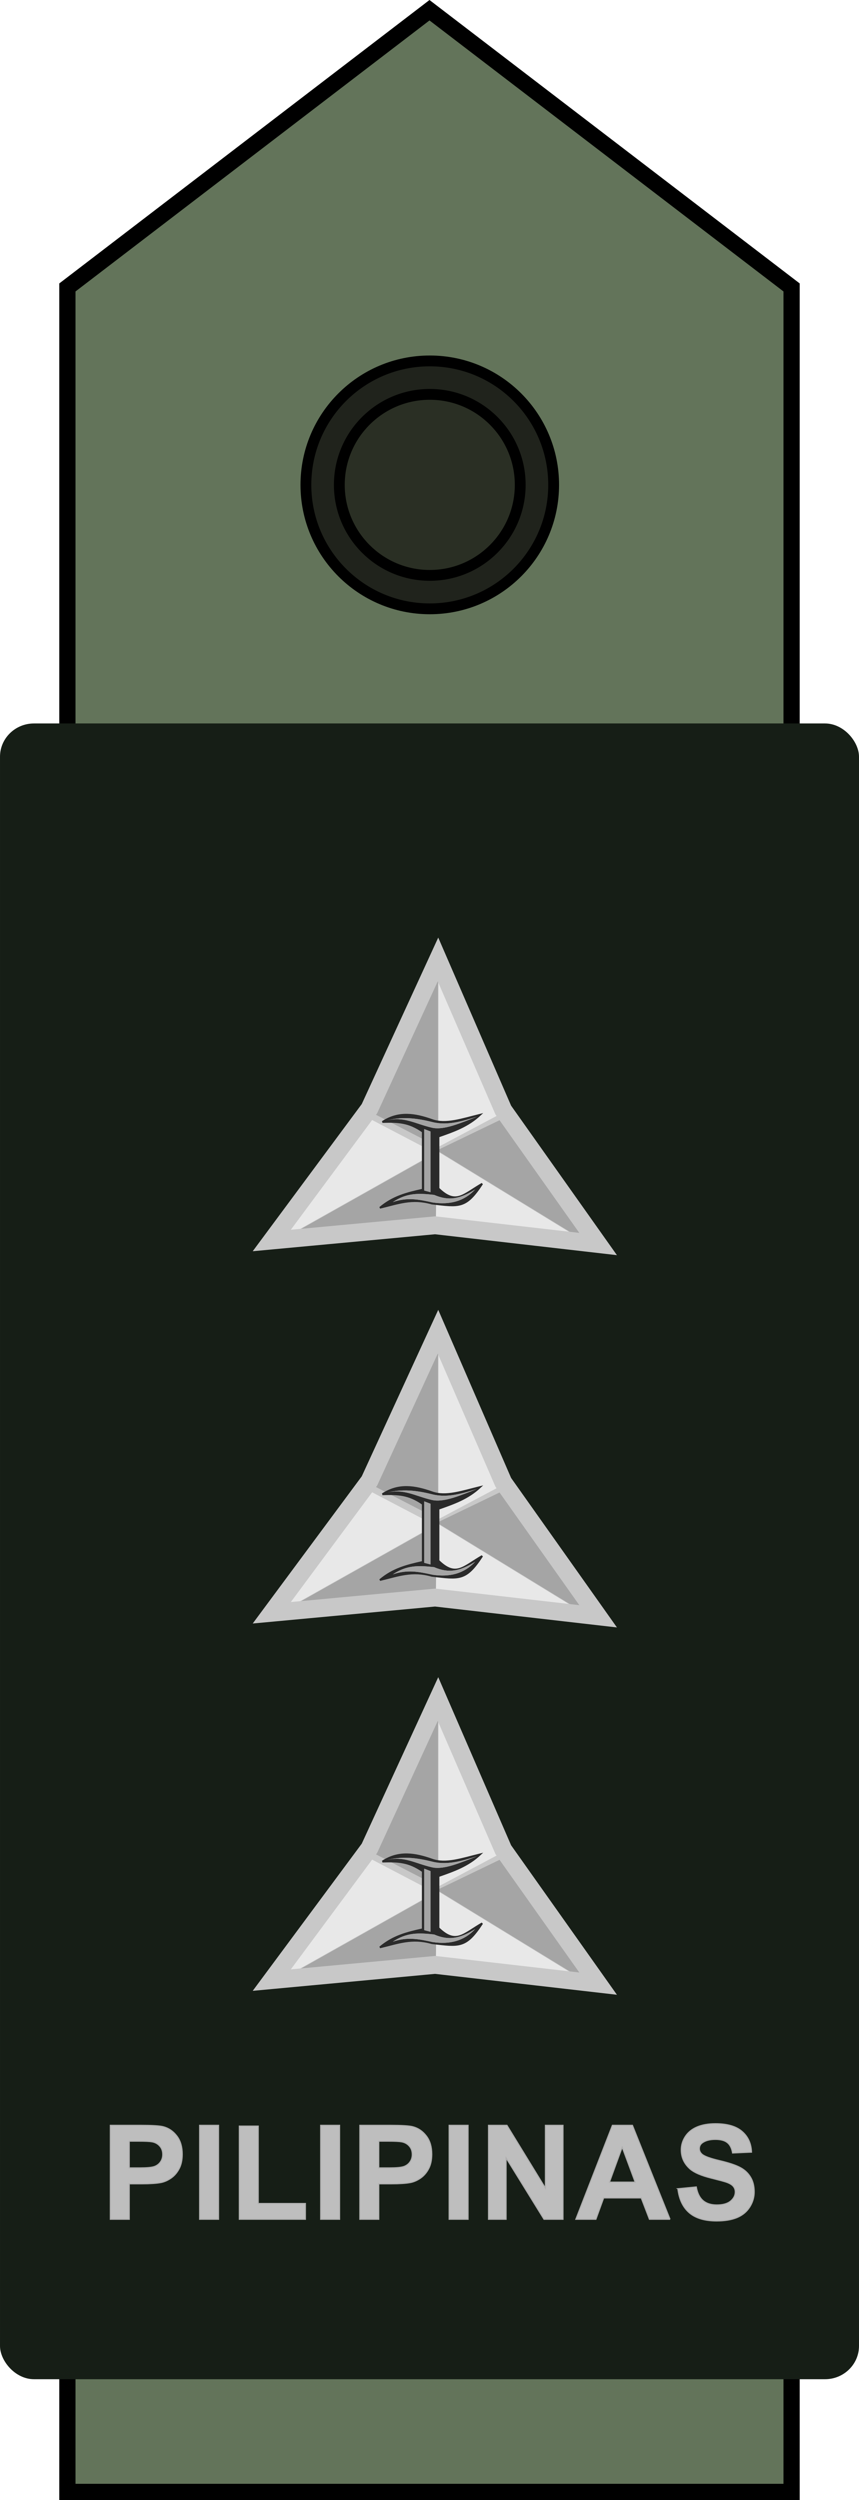 <?xml version="1.0" encoding="UTF-8" standalone="no"?>
<!-- Created with Inkscape (http://www.inkscape.org/) -->

<svg
   xmlns:dc="http://purl.org/dc/elements/1.1/"
   xmlns:cc="http://creativecommons.org/ns#"
   xmlns:rdf="http://www.w3.org/1999/02/22-rdf-syntax-ns#"
   xmlns:svg="http://www.w3.org/2000/svg"
   xmlns="http://www.w3.org/2000/svg"
   xmlns:sodipodi="http://sodipodi.sourceforge.net/DTD/sodipodi-0.dtd"
   xmlns:inkscape="http://www.inkscape.org/namespaces/inkscape"
   width="112.083mm"
   height="325.988mm"
   viewBox="0 0 397.143 1155.077"
   id="svg14449"
   version="1.1"
   inkscape:version="0.91 r13725">
  <defs
     id="defs14451" />
  <sodipodi:namedview
     id="base"
     pagecolor="#ffffff"
     bordercolor="#666666"
     borderopacity="1.0"
     inkscape:pageopacity="0.0"
     inkscape:pageshadow="2"
     inkscape:zoom="0.175"
     inkscape:cx="277.92371"
     inkscape:cy="368.8229"
     inkscape:document-units="px"
     inkscape:current-layer="layer1"
     showgrid="false"
     fit-margin-top="0"
     fit-margin-left="0"
     fit-margin-right="0"
     fit-margin-bottom="0"
     inkscape:window-width="585"
     inkscape:window-height="627"
     inkscape:window-x="200"
     inkscape:window-y="226"
     inkscape:window-maximized="0" />
  <g
     inkscape:label="Layer 1"
     inkscape:groupmode="layer"
     id="layer1"
     transform="translate(38.571,155.813)">
    <g
       id="g8401"
       transform="translate(-458.24,761.947)">
      <g
         transform="translate(1188.572,0)"
         id="g7516">
        <path
           sodipodi:nodetypes="ccccccc"
           style="fill:#63745a;fill-opacity:1;fill-rule:evenodd;stroke:#000000;stroke-width:7.5;stroke-linecap:butt;stroke-linejoin:miter;stroke-miterlimit:4;stroke-dasharray:none;stroke-opacity:1"
           d="m -402.922,-784.952 0,1018.519 -167.413,0 -167.413,0 0,-1018.519 167.413,-128.087 z"
           id="path7518"
           inkscape:connector-curvature="0" />
        <g
           inkscape:label="Layer 1"
           id="g7520"
           transform="translate(-1184.616,-994.201)">
          <g
             id="g7522"
             transform="translate(5161.455,-316.668)">
            <rect
               style="fill:#161e16;fill-opacity:1;fill-rule:evenodd;stroke:none;stroke-width:1px;stroke-linecap:butt;stroke-linejoin:miter;stroke-opacity:1"
               id="rect7524"
               width="397.143"
               height="765"
               x="-4745.741"
               y="727.362"
               rx="15.714"
               ry="15.369" />
            <g
               id="g7526"
               style="font-style:normal;font-variant:normal;font-weight:bold;font-stretch:normal;font-size:60.67px;line-height:125%;font-family:Arial;-inkscape-font-specification:'Arial Bold';letter-spacing:1.023px;word-spacing:0px;fill:#bebebe;fill-opacity:1;stroke:#afafaf;stroke-width:0.5;stroke-linecap:butt;stroke-linejoin:miter;stroke-miterlimit:4;stroke-dasharray:none;stroke-opacity:1"
               transform="translate(-80.026,882.857)">
              <path
                 id="path7528"
                 style="font-style:normal;font-variant:normal;font-weight:bold;font-stretch:normal;font-family:Arial;-inkscape-font-specification:'Arial Bold';letter-spacing:1.023px;fill:#bebebe;fill-opacity:1;stroke:#afafaf;stroke-width:0.5;stroke-miterlimit:4;stroke-dasharray:none;stroke-opacity:1"
                 d="m -4614.715,535.62 0,-43.429 14.071,0 q 7.998,0 10.428,0.652 3.733,0.978 6.251,4.266 2.518,3.259 2.518,8.443 0,3.999 -1.452,6.725 -1.452,2.725 -3.703,4.295 -2.222,1.54 -4.532,2.044 -3.14,0.622 -9.095,0.622 l -5.717,0 0,16.382 -8.769,0 z m 8.769,-36.082 0,12.324 4.799,0 q 5.184,0 6.932,-0.681 1.748,-0.681 2.725,-2.133 1.007,-1.452 1.007,-3.377 0,-2.37 -1.392,-3.91 -1.392,-1.54 -3.525,-1.926 -1.57,-0.296 -6.31,-0.296 l -4.236,0 z"
                 inkscape:connector-curvature="0" />
              <path
                 id="path7530"
                 style="font-style:normal;font-variant:normal;font-weight:bold;font-stretch:normal;font-family:Arial;-inkscape-font-specification:'Arial Bold';letter-spacing:1.023px;fill:#bebebe;fill-opacity:1;stroke:#afafaf;stroke-width:0.5;stroke-miterlimit:4;stroke-dasharray:none;stroke-opacity:1"
                 d="m -4573.433,535.62 0,-43.429 8.769,0 0,43.429 -8.769,0 z"
                 inkscape:connector-curvature="0" />
              <path
                 id="path7532"
                 style="font-style:normal;font-variant:normal;font-weight:bold;font-stretch:normal;font-family:Arial;-inkscape-font-specification:'Arial Bold';letter-spacing:1.023px;fill:#bebebe;fill-opacity:1;stroke:#afafaf;stroke-width:0.5;stroke-miterlimit:4;stroke-dasharray:none;stroke-opacity:1"
                 d="m -4555.08,535.62 0,-43.073 8.769,0 0,35.756 21.803,0 0,7.317 -30.572,0 z"
                 inkscape:connector-curvature="0" />
              <path
                 id="path7534"
                 style="font-style:normal;font-variant:normal;font-weight:bold;font-stretch:normal;font-family:Arial;-inkscape-font-specification:'Arial Bold';letter-spacing:1.023px;fill:#bebebe;fill-opacity:1;stroke:#afafaf;stroke-width:0.5;stroke-miterlimit:4;stroke-dasharray:none;stroke-opacity:1"
                 d="m -4517.471,535.62 0,-43.429 8.769,0 0,43.429 -8.769,0 z"
                 inkscape:connector-curvature="0" />
              <path
                 id="path7536"
                 style="font-style:normal;font-variant:normal;font-weight:bold;font-stretch:normal;font-family:Arial;-inkscape-font-specification:'Arial Bold';letter-spacing:1.023px;fill:#bebebe;fill-opacity:1;stroke:#afafaf;stroke-width:0.5;stroke-miterlimit:4;stroke-dasharray:none;stroke-opacity:1"
                 d="m -4499.355,535.62 0,-43.429 14.071,0 q 7.998,0 10.428,0.652 3.733,0.978 6.251,4.266 2.518,3.259 2.518,8.443 0,3.999 -1.452,6.725 -1.452,2.725 -3.703,4.295 -2.222,1.54 -4.532,2.044 -3.14,0.622 -9.095,0.622 l -5.717,0 0,16.382 -8.769,0 z m 8.769,-36.082 0,12.324 4.799,0 q 5.184,0 6.932,-0.681 1.748,-0.681 2.725,-2.133 1.007,-1.452 1.007,-3.377 0,-2.37 -1.392,-3.91 -1.392,-1.54 -3.525,-1.926 -1.57,-0.296 -6.31,-0.296 l -4.236,0 z"
                 inkscape:connector-curvature="0" />
              <path
                 id="path7538"
                 style="font-style:normal;font-variant:normal;font-weight:bold;font-stretch:normal;font-family:Arial;-inkscape-font-specification:'Arial Bold';letter-spacing:1.023px;fill:#bebebe;fill-opacity:1;stroke:#afafaf;stroke-width:0.5;stroke-miterlimit:4;stroke-dasharray:none;stroke-opacity:1"
                 d="m -4458.073,535.62 0,-43.429 8.769,0 0,43.429 -8.769,0 z"
                 inkscape:connector-curvature="0" />
              <path
                 id="path7540"
                 style="font-style:normal;font-variant:normal;font-weight:bold;font-stretch:normal;font-family:Arial;-inkscape-font-specification:'Arial Bold';letter-spacing:1.023px;fill:#bebebe;fill-opacity:1;stroke:#afafaf;stroke-width:0.5;stroke-miterlimit:4;stroke-dasharray:none;stroke-opacity:1"
                 d="m -4439.868,535.62 0,-43.429 8.532,0 17.774,29.002 0,-29.002 8.147,0 0,43.429 -8.798,0 -17.508,-28.321 0,28.321 -8.147,0 z"
                 inkscape:connector-curvature="0" />
              <path
                 id="path7542"
                 style="font-style:normal;font-variant:normal;font-weight:bold;font-stretch:normal;font-family:Arial;-inkscape-font-specification:'Arial Bold';letter-spacing:1.023px;fill:#bebebe;fill-opacity:1;stroke:#afafaf;stroke-width:0.5;stroke-miterlimit:4;stroke-dasharray:none;stroke-opacity:1"
                 d="m -4355.927,535.62 -9.539,0 -3.792,-9.865 -17.36,0 -3.584,9.865 -9.302,0 16.915,-43.429 9.272,0 17.389,43.429 z m -16.145,-17.182 -5.984,-16.115 -5.866,16.115 11.85,0 z"
                 inkscape:connector-curvature="0" />
              <path
                 id="path7544"
                 style="font-style:normal;font-variant:normal;font-weight:bold;font-stretch:normal;font-family:Arial;-inkscape-font-specification:'Arial Bold';letter-spacing:1.023px;fill:#bebebe;fill-opacity:1;stroke:#afafaf;stroke-width:0.5;stroke-miterlimit:4;stroke-dasharray:none;stroke-opacity:1"
                 d="m -4352.327,521.489 8.532,-0.829 q 0.77,4.295 3.111,6.31 2.37,2.014 6.369,2.014 4.236,0 6.369,-1.777 2.163,-1.807 2.163,-4.207 0,-1.54 -0.918,-2.607 -0.889,-1.096 -3.14,-1.896 -1.54,-0.533 -7.021,-1.896 -7.051,-1.748 -9.895,-4.295 -3.999,-3.585 -3.999,-8.739 0,-3.318 1.866,-6.191 1.896,-2.903 5.421,-4.414 3.555,-1.511 8.561,-1.511 8.176,0 12.294,3.585 4.147,3.585 4.355,9.569 l -8.769,0.385 q -0.563,-3.348 -2.429,-4.799 -1.837,-1.481 -5.54,-1.481 -3.821,0 -5.984,1.57 -1.392,1.007 -1.392,2.696 0,1.54 1.304,2.637 1.659,1.392 8.058,2.903 6.399,1.511 9.45,3.14 3.081,1.6 4.799,4.414 1.748,2.785 1.748,6.902 0,3.733 -2.074,6.991 -2.074,3.259 -5.866,4.858 -3.792,1.57 -9.45,1.57 -8.236,0 -12.649,-3.792 -4.414,-3.821 -5.273,-11.109 z"
                 inkscape:connector-curvature="0" />
            </g>
          </g>
        </g>
        <g
           style="stroke-width:6.702;stroke-miterlimit:4;stroke-dasharray:none"
           transform="matrix(0.746,0,0,0.746,563.098,-336.082)"
           id="g7578">
          <circle
             style="fill:#20231c;fill-opacity:1;stroke:#000000;stroke-width:6.702;stroke-miterlimit:4;stroke-dasharray:none;stroke-opacity:1"
             id="circle7580"
             cx="-1519.173"
             cy="-479.43"
             r="76.772" />
          <circle
             r="56.057"
             cy="-479.43"
             cx="-1519.173"
             id="circle7582"
             style="fill:#2a2f24;fill-opacity:1;stroke:#000000;stroke-width:6.702;stroke-miterlimit:4;stroke-dasharray:none;stroke-opacity:1" />
        </g>
      </g>
      <g
         inkscape:label="Layer 1"
         id="layer1-45-9"
         transform="translate(-1569.176,1192.988)">
        <g
           id="g9245-9"
           transform="translate(8596.017,-362.213)">
          <g
             transform="matrix(0.426,0,0,0.426,-6574.89,-1203.241)"
             id="g9291-8"
             inkscape:label="Layer 1">
            <g
               id="g9293-2"
               transform="translate(-13082.729,917.077)">
              <g
                 id="g9295-2">
                <g
                   id="g9297-5"
                   transform="matrix(0.968,0,0,0.968,364.763,-52.567)">
                  <path
                     transform="matrix(0.289,-0.125,0.125,0.289,12152.406,-255.397)"
                     inkscape:transform-center-y="-170.57002"
                     inkscape:transform-center-x="-76.557323"
                     d="m 4788.571,1555.219 -506.21,-291.572 -555.347,-181.252 505.614,-292.604 434.642,-390.319 0.596,584.177 z"
                     inkscape:randomized="0"
                     inkscape:rounded="0"
                     inkscape:flatsided="false"
                     sodipodi:arg2="1.9898238"
                     sodipodi:arg1="0.94262621"
                     sodipodi:r2="275.08374"
                     sodipodi:r1="670.93597"
                     sodipodi:cy="1012.3622"
                     sodipodi:cx="4394.2856"
                     sodipodi:sides="3"
                     id="path9299-2"
                     style="fill:#c8c8c8;fill-opacity:1;stroke:none"
                     sodipodi:type="star" />
                  <g
                     id="g9301-2">
                    <path
                       sodipodi:nodetypes="cccc"
                       style="fill:#a5a5a5;fill-opacity:1;stroke:none"
                       d="m 13551.196,-716.415 0,203.041 -74.246,-38.386 z"
                       id="path9303-9"
                       inkscape:connector-curvature="0" />
                    <path
                       inkscape:connector-curvature="0"
                       id="path9305-0"
                       d="m 13551.701,-716.415 0,203.041 72.246,-38.386 z"
                       style="fill:#e8e8e8;fill-opacity:1;stroke:none"
                       sodipodi:nodetypes="cccc" />
                  </g>
                  <g
                     transform="matrix(-0.496,-0.868,0.868,-0.496,20713.617,11001.012)"
                     id="g9307-0">
                    <path
                       sodipodi:nodetypes="cccc"
                       inkscape:connector-curvature="0"
                       id="path9309-2"
                       d="m 13551.196,-716.415 -1.406,204.036 -72.84,-39.381 z"
                       style="fill:#a5a5a5;fill-opacity:1;stroke:none" />
                    <path
                       sodipodi:nodetypes="cccc"
                       style="fill:#e8e8e8;fill-opacity:1;stroke:none"
                       d="m 13551.701,-716.415 -1.406,204.036 69.618,-44.562 z"
                       id="path9311-8"
                       inkscape:connector-curvature="0" />
                  </g>
                  <g
                     id="g9313-6"
                     transform="matrix(0.998,0.063,0.063,-0.998,116.726,-1905.885)">
                    <path
                       sodipodi:nodetypes="cccc"
                       style="fill:#a5a5a5;fill-opacity:1;stroke:none"
                       d="m 13674.774,-642.603 -180.076,95.178 72.238,40.588 z"
                       id="path9315-5"
                       inkscape:connector-curvature="0" />
                    <path
                       inkscape:connector-curvature="0"
                       id="path9317-5"
                       d="m 13674.535,-643.048 -180.076,95.178 4.204,-80.593 z"
                       style="fill:#e8e8e8;fill-opacity:1;stroke:none"
                       sodipodi:nodetypes="cccc" />
                  </g>
                  <path
                     sodipodi:type="star"
                     style="fill:none;stroke:#c8c8c8;stroke-width:63.499;stroke-miterlimit:4;stroke-dasharray:none;stroke-opacity:1"
                     id="path9319-5"
                     sodipodi:sides="3"
                     sodipodi:cx="4394.2856"
                     sodipodi:cy="1012.3622"
                     sodipodi:r1="670.93597"
                     sodipodi:r2="275.08374"
                     sodipodi:arg1="0.94262621"
                     sodipodi:arg2="1.9898238"
                     inkscape:flatsided="false"
                     inkscape:rounded="0"
                     inkscape:randomized="0"
                     d="m 4788.571,1555.219 -506.21,-291.572 -555.347,-181.252 505.614,-292.604 434.642,-390.319 0.596,584.177 z"
                     inkscape:transform-center-x="-76.557323"
                     inkscape:transform-center-y="-170.57002"
                     transform="matrix(0.289,-0.125,0.125,0.289,12152.406,-255.397)" />
                </g>
                <g
                   id="g9321-9">
                  <path
                     sodipodi:nodetypes="csccccccccc"
                     inkscape:connector-curvature="0"
                     id="path9323-5"
                     d="m 13421.904,-576.47 c 17.676,-11.628 35.265,-8.755 54.093,-2.084 14.794,5.244 32.471,-0.964 52.015,-5.774 -13.331,12.478 -28.423,17.686 -45.194,23.578 l 0,56.33 c 18.861,18.308 26.717,6.851 47.416,-5.099 -17.615,26.92 -24.772,24.984 -54.62,21.473 -21.616,-6.213 -36.769,-0.043 -56.329,4.584 14.3,-12.036 28.896,-15.737 46.503,-19.648 l 0,-62.88 c -15.057,-10.531 -26.473,-11.006 -43.884,-10.48 z"
                     style="fill:#2a2a2a;fill-opacity:1;stroke:#2a2a2a;stroke-width:1.935;stroke-miterlimit:4;stroke-dasharray:none;stroke-opacity:1" />
                  <g
                     id="g9325-5">
                    <path
                       sodipodi:nodetypes="csczc"
                       inkscape:connector-curvature="0"
                       id="path9327-1"
                       d="m 13425.737,-577.954 c 19.598,-5.066 31.147,3.343 49.976,7.673 13.456,3.094 32.257,-5.657 48.821,-11.847 -13.559,3.803 -30.763,10.117 -48.303,5.73 -17.541,-4.387 -32.905,-6.164 -50.494,-1.555 z"
                       style="fill:#a5a5a5;fill-opacity:1;stroke:none" />
                    <path
                       sodipodi:nodetypes="ccccc"
                       inkscape:connector-curvature="0"
                       id="path9329-7"
                       d="m 13474.225,-566.178 0,65.837 -6.871,-1.767 0,-66.709 z"
                       style="fill:#a5a5a5;fill-opacity:1;stroke:none" />
                    <path
                       sodipodi:nodetypes="ccccc"
                       inkscape:connector-curvature="0"
                       id="path9331-8"
                       d="m 13433.259,-489.616 c 15.662,-5.307 27.663,-3.023 43.132,0.415 19.01,2.819 34.341,-1.288 46.283,-14.105 -16.939,10.387 -28.53,12.694 -44.599,5.857 -16.732,-1.873 -29.652,-2.339 -44.816,7.834 z"
                       style="fill:#a5a5a5;fill-opacity:1;stroke:none" />
                  </g>
                  <g
                     id="g9333-8">
                    <path
                       style="fill:#a5a5a5;fill-opacity:1;stroke:none"
                       d="m 13425.737,-577.954 c 19.598,-5.066 31.147,3.343 49.976,7.673 13.456,3.094 32.257,-5.657 48.821,-11.847 -13.559,3.803 -30.763,10.117 -48.303,5.73 -17.541,-4.387 -32.905,-6.164 -50.494,-1.555 z"
                       id="path9335-5"
                       inkscape:connector-curvature="0"
                       sodipodi:nodetypes="csczc" />
                    <path
                       style="fill:#a5a5a5;fill-opacity:1;stroke:none"
                       d="m 13474.225,-566.178 0,65.837 -6.871,-1.767 0,-66.709 z"
                       id="path9337-5"
                       inkscape:connector-curvature="0"
                       sodipodi:nodetypes="ccccc" />
                    <path
                       style="fill:#a5a5a5;fill-opacity:1;stroke:none"
                       d="m 13433.259,-489.616 c 15.662,-5.307 27.663,-3.023 43.132,0.415 19.01,2.819 34.341,-1.288 46.283,-14.105 -16.939,10.387 -28.53,12.694 -44.599,5.857 -16.732,-1.873 -29.652,-2.339 -44.816,7.834 z"
                       id="path9339-7"
                       inkscape:connector-curvature="0"
                       sodipodi:nodetypes="ccccc" />
                  </g>
                </g>
              </g>
            </g>
          </g>
        </g>
      </g>
      <g
         transform="translate(-1569.176,1362.702)"
         id="g8172"
         inkscape:label="Layer 1">
        <g
           transform="translate(8596.017,-362.213)"
           id="g8174">
          <g
             inkscape:label="Layer 1"
             id="g8176"
             transform="matrix(0.426,0,0,0.426,-6574.89,-1203.241)">
            <g
               transform="translate(-13082.729,917.077)"
               id="g8178">
              <g
                 id="g8180">
                <g
                   transform="matrix(0.968,0,0,0.968,364.763,-52.567)"
                   id="g8182">
                  <path
                     sodipodi:type="star"
                     style="fill:#c8c8c8;fill-opacity:1;stroke:none"
                     id="path8184"
                     sodipodi:sides="3"
                     sodipodi:cx="4394.2856"
                     sodipodi:cy="1012.3622"
                     sodipodi:r1="670.93597"
                     sodipodi:r2="275.08374"
                     sodipodi:arg1="0.94262621"
                     sodipodi:arg2="1.9898238"
                     inkscape:flatsided="false"
                     inkscape:rounded="0"
                     inkscape:randomized="0"
                     d="m 4788.571,1555.219 -506.21,-291.572 -555.347,-181.252 505.614,-292.604 434.642,-390.319 0.596,584.177 z"
                     inkscape:transform-center-x="-76.557323"
                     inkscape:transform-center-y="-170.57002"
                     transform="matrix(0.289,-0.125,0.125,0.289,12152.406,-255.397)" />
                  <g
                     id="g8186">
                    <path
                       inkscape:connector-curvature="0"
                       id="path8188"
                       d="m 13551.196,-716.415 0,203.041 -74.246,-38.386 z"
                       style="fill:#a5a5a5;fill-opacity:1;stroke:none"
                       sodipodi:nodetypes="cccc" />
                    <path
                       sodipodi:nodetypes="cccc"
                       style="fill:#e8e8e8;fill-opacity:1;stroke:none"
                       d="m 13551.701,-716.415 0,203.041 72.246,-38.386 z"
                       id="path8190"
                       inkscape:connector-curvature="0" />
                  </g>
                  <g
                     id="g8192"
                     transform="matrix(-0.496,-0.868,0.868,-0.496,20713.617,11001.012)">
                    <path
                       style="fill:#a5a5a5;fill-opacity:1;stroke:none"
                       d="m 13551.196,-716.415 -1.406,204.036 -72.84,-39.381 z"
                       id="path8194"
                       inkscape:connector-curvature="0"
                       sodipodi:nodetypes="cccc" />
                    <path
                       inkscape:connector-curvature="0"
                       id="path8196"
                       d="m 13551.701,-716.415 -1.406,204.036 69.618,-44.562 z"
                       style="fill:#e8e8e8;fill-opacity:1;stroke:none"
                       sodipodi:nodetypes="cccc" />
                  </g>
                  <g
                     transform="matrix(0.998,0.063,0.063,-0.998,116.726,-1905.885)"
                     id="g8198">
                    <path
                       inkscape:connector-curvature="0"
                       id="path8200"
                       d="m 13674.774,-642.603 -180.076,95.178 72.238,40.588 z"
                       style="fill:#a5a5a5;fill-opacity:1;stroke:none"
                       sodipodi:nodetypes="cccc" />
                    <path
                       sodipodi:nodetypes="cccc"
                       style="fill:#e8e8e8;fill-opacity:1;stroke:none"
                       d="m 13674.535,-643.048 -180.076,95.178 4.204,-80.593 z"
                       id="path8202"
                       inkscape:connector-curvature="0" />
                  </g>
                  <path
                     transform="matrix(0.289,-0.125,0.125,0.289,12152.406,-255.397)"
                     inkscape:transform-center-y="-170.57002"
                     inkscape:transform-center-x="-76.557323"
                     d="m 4788.571,1555.219 -506.21,-291.572 -555.347,-181.252 505.614,-292.604 434.642,-390.319 0.596,584.177 z"
                     inkscape:randomized="0"
                     inkscape:rounded="0"
                     inkscape:flatsided="false"
                     sodipodi:arg2="1.9898238"
                     sodipodi:arg1="0.94262621"
                     sodipodi:r2="275.08374"
                     sodipodi:r1="670.93597"
                     sodipodi:cy="1012.3622"
                     sodipodi:cx="4394.2856"
                     sodipodi:sides="3"
                     id="path8204"
                     style="fill:none;stroke:#c8c8c8;stroke-width:63.499;stroke-miterlimit:4;stroke-dasharray:none;stroke-opacity:1"
                     sodipodi:type="star" />
                </g>
                <g
                   id="g8206">
                  <path
                     style="fill:#2a2a2a;fill-opacity:1;stroke:#2a2a2a;stroke-width:1.935;stroke-miterlimit:4;stroke-dasharray:none;stroke-opacity:1"
                     d="m 13421.904,-576.47 c 17.676,-11.628 35.265,-8.755 54.093,-2.084 14.794,5.244 32.471,-0.964 52.015,-5.774 -13.331,12.478 -28.423,17.686 -45.194,23.578 l 0,56.33 c 18.861,18.308 26.717,6.851 47.416,-5.099 -17.615,26.92 -24.772,24.984 -54.62,21.473 -21.616,-6.213 -36.769,-0.043 -56.329,4.584 14.3,-12.036 28.896,-15.737 46.503,-19.648 l 0,-62.88 c -15.057,-10.531 -26.473,-11.006 -43.884,-10.48 z"
                     id="path8208"
                     inkscape:connector-curvature="0"
                     sodipodi:nodetypes="csccccccccc" />
                  <g
                     id="g8210">
                    <path
                       style="fill:#a5a5a5;fill-opacity:1;stroke:none"
                       d="m 13425.737,-577.954 c 19.598,-5.066 31.147,3.343 49.976,7.673 13.456,3.094 32.257,-5.657 48.821,-11.847 -13.559,3.803 -30.763,10.117 -48.303,5.73 -17.541,-4.387 -32.905,-6.164 -50.494,-1.555 z"
                       id="path8212"
                       inkscape:connector-curvature="0"
                       sodipodi:nodetypes="csczc" />
                    <path
                       style="fill:#a5a5a5;fill-opacity:1;stroke:none"
                       d="m 13474.225,-566.178 0,65.837 -6.871,-1.767 0,-66.709 z"
                       id="path8214"
                       inkscape:connector-curvature="0"
                       sodipodi:nodetypes="ccccc" />
                    <path
                       style="fill:#a5a5a5;fill-opacity:1;stroke:none"
                       d="m 13433.259,-489.616 c 15.662,-5.307 27.663,-3.023 43.132,0.415 19.01,2.819 34.341,-1.288 46.283,-14.105 -16.939,10.387 -28.53,12.694 -44.599,5.857 -16.732,-1.873 -29.652,-2.339 -44.816,7.834 z"
                       id="path8216"
                       inkscape:connector-curvature="0"
                       sodipodi:nodetypes="ccccc" />
                  </g>
                  <g
                     id="g8218">
                    <path
                       sodipodi:nodetypes="csczc"
                       inkscape:connector-curvature="0"
                       id="path8220"
                       d="m 13425.737,-577.954 c 19.598,-5.066 31.147,3.343 49.976,7.673 13.456,3.094 32.257,-5.657 48.821,-11.847 -13.559,3.803 -30.763,10.117 -48.303,5.73 -17.541,-4.387 -32.905,-6.164 -50.494,-1.555 z"
                       style="fill:#a5a5a5;fill-opacity:1;stroke:none" />
                    <path
                       sodipodi:nodetypes="ccccc"
                       inkscape:connector-curvature="0"
                       id="path8222"
                       d="m 13474.225,-566.178 0,65.837 -6.871,-1.767 0,-66.709 z"
                       style="fill:#a5a5a5;fill-opacity:1;stroke:none" />
                    <path
                       sodipodi:nodetypes="ccccc"
                       inkscape:connector-curvature="0"
                       id="path8224"
                       d="m 13433.259,-489.616 c 15.662,-5.307 27.663,-3.023 43.132,0.415 19.01,2.819 34.341,-1.288 46.283,-14.105 -16.939,10.387 -28.53,12.694 -44.599,5.857 -16.732,-1.873 -29.652,-2.339 -44.816,7.834 z"
                       style="fill:#a5a5a5;fill-opacity:1;stroke:none" />
                  </g>
                </g>
              </g>
            </g>
          </g>
        </g>
      </g>
      <g
         transform="translate(-1569.176,1020.988)"
         id="g8226"
         inkscape:label="Layer 1">
        <g
           transform="translate(8596.017,-362.213)"
           id="g8228">
          <g
             inkscape:label="Layer 1"
             id="g8230"
             transform="matrix(0.426,0,0,0.426,-6574.89,-1203.241)">
            <g
               transform="translate(-13082.729,917.077)"
               id="g8232">
              <g
                 id="g8234">
                <g
                   transform="matrix(0.968,0,0,0.968,364.763,-52.567)"
                   id="g8236">
                  <path
                     sodipodi:type="star"
                     style="fill:#c8c8c8;fill-opacity:1;stroke:none"
                     id="path8238"
                     sodipodi:sides="3"
                     sodipodi:cx="4394.2856"
                     sodipodi:cy="1012.3622"
                     sodipodi:r1="670.93597"
                     sodipodi:r2="275.08374"
                     sodipodi:arg1="0.94262621"
                     sodipodi:arg2="1.9898238"
                     inkscape:flatsided="false"
                     inkscape:rounded="0"
                     inkscape:randomized="0"
                     d="m 4788.571,1555.219 -506.21,-291.572 -555.347,-181.252 505.614,-292.604 434.642,-390.319 0.596,584.177 z"
                     inkscape:transform-center-x="-76.557323"
                     inkscape:transform-center-y="-170.57002"
                     transform="matrix(0.289,-0.125,0.125,0.289,12152.406,-255.397)" />
                  <g
                     id="g8240">
                    <path
                       inkscape:connector-curvature="0"
                       id="path8242"
                       d="m 13551.196,-716.415 0,203.041 -74.246,-38.386 z"
                       style="fill:#a5a5a5;fill-opacity:1;stroke:none"
                       sodipodi:nodetypes="cccc" />
                    <path
                       sodipodi:nodetypes="cccc"
                       style="fill:#e8e8e8;fill-opacity:1;stroke:none"
                       d="m 13551.701,-716.415 0,203.041 72.246,-38.386 z"
                       id="path8244"
                       inkscape:connector-curvature="0" />
                  </g>
                  <g
                     id="g8246"
                     transform="matrix(-0.496,-0.868,0.868,-0.496,20713.617,11001.012)">
                    <path
                       style="fill:#a5a5a5;fill-opacity:1;stroke:none"
                       d="m 13551.196,-716.415 -1.406,204.036 -72.84,-39.381 z"
                       id="path8248"
                       inkscape:connector-curvature="0"
                       sodipodi:nodetypes="cccc" />
                    <path
                       inkscape:connector-curvature="0"
                       id="path8250"
                       d="m 13551.701,-716.415 -1.406,204.036 69.618,-44.562 z"
                       style="fill:#e8e8e8;fill-opacity:1;stroke:none"
                       sodipodi:nodetypes="cccc" />
                  </g>
                  <g
                     transform="matrix(0.998,0.063,0.063,-0.998,116.726,-1905.885)"
                     id="g8252">
                    <path
                       inkscape:connector-curvature="0"
                       id="path8254"
                       d="m 13674.774,-642.603 -180.076,95.178 72.238,40.588 z"
                       style="fill:#a5a5a5;fill-opacity:1;stroke:none"
                       sodipodi:nodetypes="cccc" />
                    <path
                       sodipodi:nodetypes="cccc"
                       style="fill:#e8e8e8;fill-opacity:1;stroke:none"
                       d="m 13674.535,-643.048 -180.076,95.178 4.204,-80.593 z"
                       id="path8256"
                       inkscape:connector-curvature="0" />
                  </g>
                  <path
                     transform="matrix(0.289,-0.125,0.125,0.289,12152.406,-255.397)"
                     inkscape:transform-center-y="-170.57002"
                     inkscape:transform-center-x="-76.557323"
                     d="m 4788.571,1555.219 -506.21,-291.572 -555.347,-181.252 505.614,-292.604 434.642,-390.319 0.596,584.177 z"
                     inkscape:randomized="0"
                     inkscape:rounded="0"
                     inkscape:flatsided="false"
                     sodipodi:arg2="1.9898238"
                     sodipodi:arg1="0.94262621"
                     sodipodi:r2="275.08374"
                     sodipodi:r1="670.93597"
                     sodipodi:cy="1012.3622"
                     sodipodi:cx="4394.2856"
                     sodipodi:sides="3"
                     id="path8258"
                     style="fill:none;stroke:#c8c8c8;stroke-width:63.499;stroke-miterlimit:4;stroke-dasharray:none;stroke-opacity:1"
                     sodipodi:type="star" />
                </g>
                <g
                   id="g8260">
                  <path
                     style="fill:#2a2a2a;fill-opacity:1;stroke:#2a2a2a;stroke-width:1.935;stroke-miterlimit:4;stroke-dasharray:none;stroke-opacity:1"
                     d="m 13421.904,-576.47 c 17.676,-11.628 35.265,-8.755 54.093,-2.084 14.794,5.244 32.471,-0.964 52.015,-5.774 -13.331,12.478 -28.423,17.686 -45.194,23.578 l 0,56.33 c 18.861,18.308 26.717,6.851 47.416,-5.099 -17.615,26.92 -24.772,24.984 -54.62,21.473 -21.616,-6.213 -36.769,-0.043 -56.329,4.584 14.3,-12.036 28.896,-15.737 46.503,-19.648 l 0,-62.88 c -15.057,-10.531 -26.473,-11.006 -43.884,-10.48 z"
                     id="path8262"
                     inkscape:connector-curvature="0"
                     sodipodi:nodetypes="csccccccccc" />
                  <g
                     id="g8264">
                    <path
                       style="fill:#a5a5a5;fill-opacity:1;stroke:none"
                       d="m 13425.737,-577.954 c 19.598,-5.066 31.147,3.343 49.976,7.673 13.456,3.094 32.257,-5.657 48.821,-11.847 -13.559,3.803 -30.763,10.117 -48.303,5.73 -17.541,-4.387 -32.905,-6.164 -50.494,-1.555 z"
                       id="path8266"
                       inkscape:connector-curvature="0"
                       sodipodi:nodetypes="csczc" />
                    <path
                       style="fill:#a5a5a5;fill-opacity:1;stroke:none"
                       d="m 13474.225,-566.178 0,65.837 -6.871,-1.767 0,-66.709 z"
                       id="path8268"
                       inkscape:connector-curvature="0"
                       sodipodi:nodetypes="ccccc" />
                    <path
                       style="fill:#a5a5a5;fill-opacity:1;stroke:none"
                       d="m 13433.259,-489.616 c 15.662,-5.307 27.663,-3.023 43.132,0.415 19.01,2.819 34.341,-1.288 46.283,-14.105 -16.939,10.387 -28.53,12.694 -44.599,5.857 -16.732,-1.873 -29.652,-2.339 -44.816,7.834 z"
                       id="path8270"
                       inkscape:connector-curvature="0"
                       sodipodi:nodetypes="ccccc" />
                  </g>
                  <g
                     id="g8272">
                    <path
                       sodipodi:nodetypes="csczc"
                       inkscape:connector-curvature="0"
                       id="path8274"
                       d="m 13425.737,-577.954 c 19.598,-5.066 31.147,3.343 49.976,7.673 13.456,3.094 32.257,-5.657 48.821,-11.847 -13.559,3.803 -30.763,10.117 -48.303,5.73 -17.541,-4.387 -32.905,-6.164 -50.494,-1.555 z"
                       style="fill:#a5a5a5;fill-opacity:1;stroke:none" />
                    <path
                       sodipodi:nodetypes="ccccc"
                       inkscape:connector-curvature="0"
                       id="path8276"
                       d="m 13474.225,-566.178 0,65.837 -6.871,-1.767 0,-66.709 z"
                       style="fill:#a5a5a5;fill-opacity:1;stroke:none" />
                    <path
                       sodipodi:nodetypes="ccccc"
                       inkscape:connector-curvature="0"
                       id="path8278"
                       d="m 13433.259,-489.616 c 15.662,-5.307 27.663,-3.023 43.132,0.415 19.01,2.819 34.341,-1.288 46.283,-14.105 -16.939,10.387 -28.53,12.694 -44.599,5.857 -16.732,-1.873 -29.652,-2.339 -44.816,7.834 z"
                       style="fill:#a5a5a5;fill-opacity:1;stroke:none" />
                  </g>
                </g>
              </g>
            </g>
          </g>
        </g>
      </g>
    </g>
  </g>
</svg>
